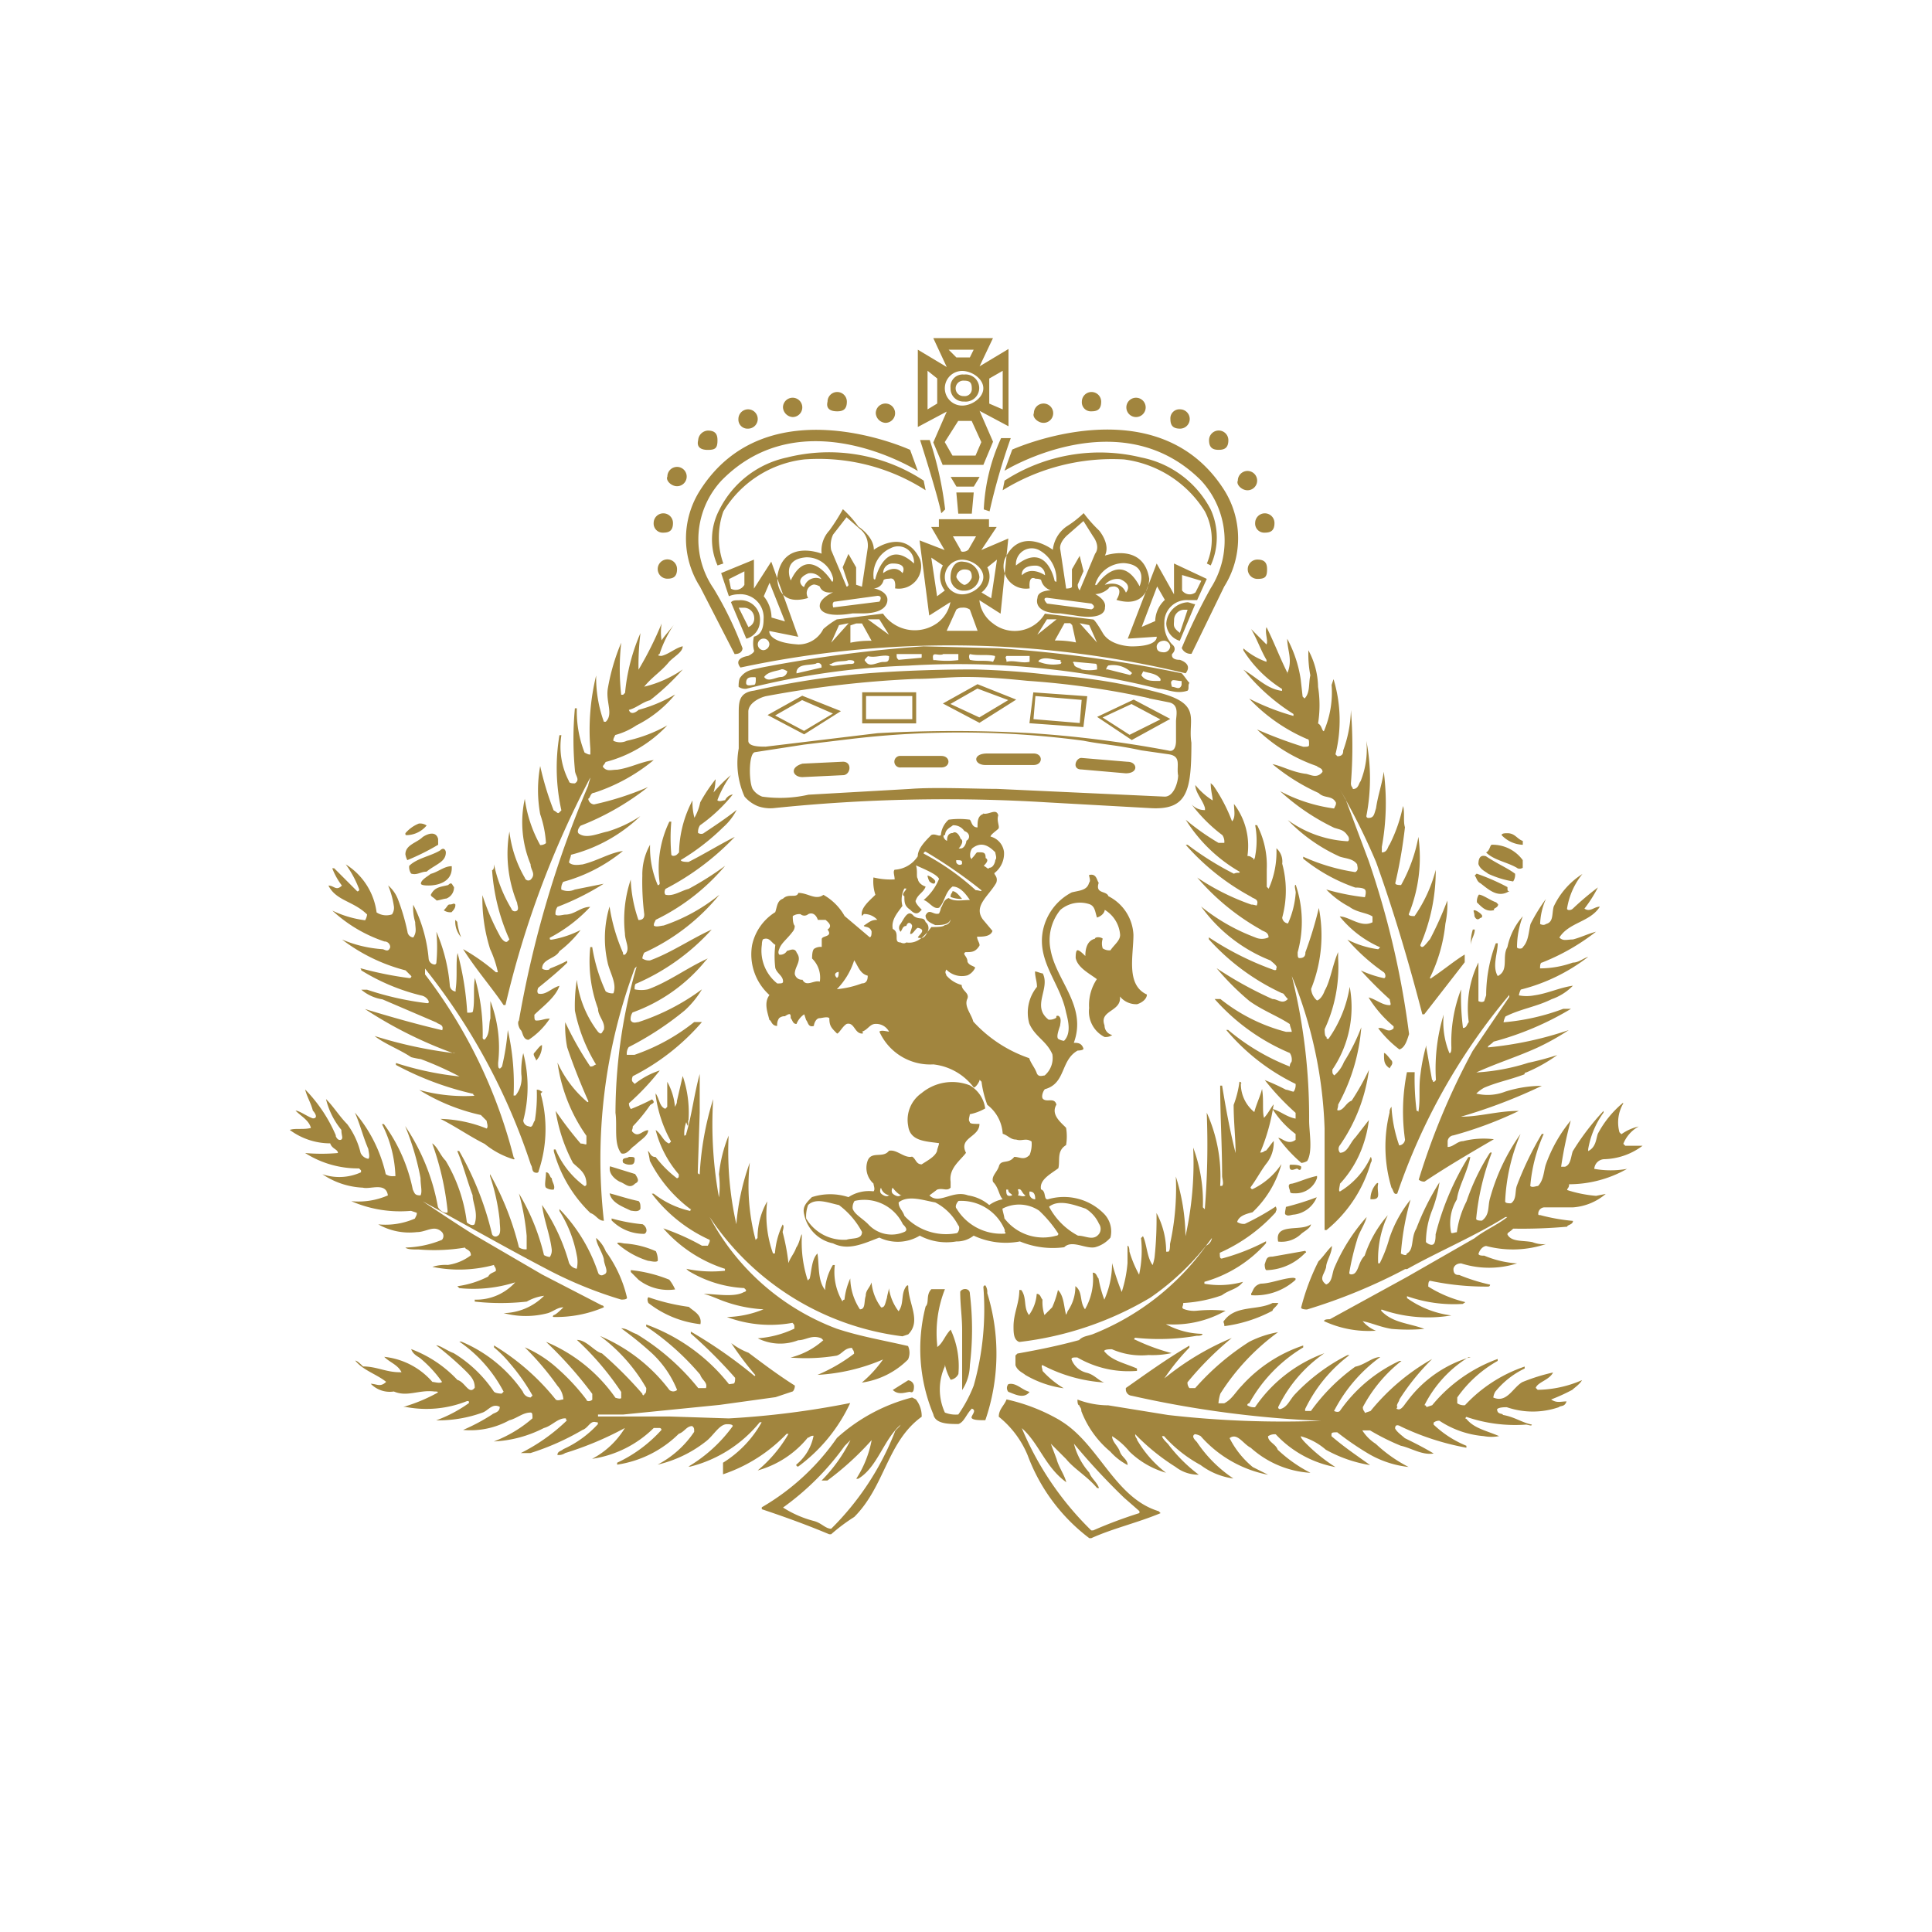 <svg xmlns="http://www.w3.org/2000/svg" class="svg-armateur-mini" viewBox="0 0 30 30"><g data-name="Icone Cunard"><path fill="none" d="M0 0h30v30H0z" data-name="Rectangle 3002"/><path fill="#a1853e" fill-rule="evenodd" d="M19.846 20.686a1.577 1.577 0 0 0-.449.15 3.925 3.925 0 0 0-.838.718h-.09a.131.131 0 0 1-.03-.09 4.973 4.973 0 0 1 .688-.688 4.232 4.232 0 0 0-1.047.628 3.357 3.357 0 0 1 .389-.479v-.03c-.359.209-.688.449-.987.658v.03a.1.1 0 0 0 .09.09 16.417 16.417 0 0 0 2.928.389h.03a15.712 15.712 0 0 1-2.393-.09l-.927-.15a1.355 1.355 0 0 1-.479-.09c0 .03 0 .09.03.09 0 .03.03.03.03.09a1.528 1.528 0 0 0 .449.628.932.932 0 0 0 .269.209c0-.09-.09-.12-.12-.209s-.12-.15-.12-.239a1.086 1.086 0 0 1 .269.239 1.356 1.356 0 0 0 .568.329 1.774 1.774 0 0 1-.449-.509c0-.03-.03-.03-.03-.09a3.345 3.345 0 0 0 .628.509.575.575 0 0 0 .359.12 2.417 2.417 0 0 1-.479-.479c-.03-.03-.09-.09-.09-.12h.03a2.1 2.1 0 0 0 .568.449 1.086 1.086 0 0 0 .509.209 2.049 2.049 0 0 1-.568-.568c-.03-.03-.09-.09-.03-.12a.232.232 0 0 1 .09.03 1.864 1.864 0 0 0 1.047.6l-.239-.12a1.4 1.4 0 0 1-.359-.449c.12-.09.209.09.329.15a1.522 1.522 0 0 0 .927.389 2.2 2.2 0 0 1-.509-.359c-.03-.09-.15-.12-.15-.209a.18.18 0 0 1 .12-.03 1.686 1.686 0 0 0 .927.509 2.626 2.626 0 0 1-.449-.359c-.03-.03-.09-.09-.09-.12a.985.985 0 0 1 .389.209 2.1 2.1 0 0 0 .688.239c-.209-.15-.389-.269-.6-.449v-.03c0-.03.03-.03.09-.03a4.564 4.564 0 0 0 .479.329 1.563 1.563 0 0 0 .628.209 2.2 2.2 0 0 1-.509-.359.668.668 0 0 1-.209-.209h.12a3.571 3.571 0 0 0 .479.239c.15.03.329.15.509.12-.15-.09-.269-.15-.449-.239-.03-.03-.12-.09-.15-.15 0-.09.09-.03.09-.03a4.045 4.045 0 0 0 1.017.329v-.03a1.632 1.632 0 0 1-.509-.329v-.03a.131.131 0 0 1 .09-.03 1.463 1.463 0 0 0 .688.239.644.644 0 0 0 .239 0c-.209-.09-.389-.12-.509-.269-.03 0 0-.03 0-.03a2.328 2.328 0 0 0 .927.12c.03 0 .09.03.09 0-.15-.03-.269-.12-.449-.15 0-.03-.09 0-.09-.09.03-.03.12-.03.15-.03a1.244 1.244 0 0 0 .808 0c.03-.03.09 0 .12-.09-.09 0-.15.03-.239-.03a2.915 2.915 0 0 0 .329-.15c.03-.03.12-.09.15-.15a1.775 1.775 0 0 1-.688.15l-.03-.03c.03-.09.209-.12.269-.239a2.94 2.94 0 0 0-.479.15c-.15.09-.239.329-.449.239a.232.232 0 0 1 .03-.09 1.324 1.324 0 0 1 .457-.361v-.03a2.248 2.248 0 0 0-.927.6.18.18 0 0 1-.12-.03v-.09a1.911 1.911 0 0 1 .628-.568v-.03a2.359 2.359 0 0 0-1.017.718l-.09.03a.029.029 0 0 0-.03-.03 1.853 1.853 0 0 1 .688-.748h.03a1.872 1.872 0 0 0-.987.688c-.03.03-.09.15-.15.12 0 0-.03 0 0-.03-.03-.03.03-.09.03-.12a3.585 3.585 0 0 1 .509-.628 3.361 3.361 0 0 0-.957.808l-.09.03c0-.03-.03-.03-.03-.09a2.259 2.259 0 0 1 .6-.718h-.03a2.317 2.317 0 0 0-.927.778c-.03.03-.09 0-.09 0a2.39 2.39 0 0 1 .718-.838c-.12 0-.239.12-.389.15a3 3 0 0 0-.688.688h-.09v-.03a2.3 2.3 0 0 1 .688-.838h-.03a2.973 2.973 0 0 0-.808.6c-.09.09-.12.209-.239.239a.029.029 0 0 1-.03-.03 2.155 2.155 0 0 1 .718-.838 2.22 2.22 0 0 0-1.077.838.18.18 0 0 1-.12-.03.029.029 0 0 1 .03-.03 2.322 2.322 0 0 1 .838-.868v-.03a2.23 2.23 0 0 0-.957.628c-.09.09-.15.209-.269.269h-.09a.609.609 0 0 1 .03-.15 3.489 3.489 0 0 1 .9-.957Zm-8.526.808a2.889 2.889 0 0 0-1.286-.927v.03a4.044 4.044 0 0 1 .838.748c.03.09.12.12.09.209h-.12a3.644 3.644 0 0 0-.957-.838c-.09-.03-.15-.09-.239-.09a5.461 5.461 0 0 1 .479.389 1.6 1.6 0 0 1 .389.568.091.091 0 0 1-.12 0 2.643 2.643 0 0 0-1.077-.838 2.639 2.639 0 0 1 .718.808c0 .03 0 .09-.03.09 0 .03-.03.03-.03 0a6.227 6.227 0 0 0-.628-.628c-.12-.03-.239-.209-.389-.209a4.465 4.465 0 0 1 .688.808v.09c0 .03-.09 0-.09 0a2.485 2.485 0 0 0-1.077-.868 6.278 6.278 0 0 1 .718.808v.09c-.03.03-.09.03-.09 0a3.289 3.289 0 0 0-.449-.484 1.852 1.852 0 0 0-.509-.329 4.511 4.511 0 0 1 .509.6.342.342 0 0 1 .09.209c-.03 0-.09.03-.12 0a3.644 3.644 0 0 0-.957-.838v.03a1.8 1.8 0 0 1 .239.239 3.106 3.106 0 0 1 .359.509l-.03.03a.133.133 0 0 1-.12-.09 2.174 2.174 0 0 0-.957-.778h-.03a2.16 2.16 0 0 1 .688.778l-.03.03s-.09 0-.12-.03a2 2 0 0 0-.628-.6c-.09-.03-.209-.12-.269-.12a5.2 5.2 0 0 1 .449.389c.09.09.15.15.15.269-.09.12-.15-.09-.269-.12a1.894 1.894 0 0 0-.718-.479c.03.09.12.12.15.15a1.878 1.878 0 0 1 .329.359c-.03.03-.12 0-.15 0a1.148 1.148 0 0 0-.748-.389c.09.09.209.12.269.239h-.03c-.209 0-.359-.09-.568-.09-.03-.03-.09-.09-.12-.09.12.15.329.209.479.329-.09.09-.15.03-.239.03a.411.411 0 0 0 .359.12c.209.09.389-.03.628 0 .03 0 .09 0 .03.03a2.588 2.588 0 0 1-.509.209h.03a1.7 1.7 0 0 0 .957-.09c.03 0 .03 0 .03.03a2.094 2.094 0 0 1-.509.269 2.011 2.011 0 0 0 .718-.12c.09-.03.15-.15.269-.09 0 .09-.09.09-.12.12a3.049 3.049 0 0 1-.449.239 1.251 1.251 0 0 0 .718-.15c.12-.03.209-.12.329-.12.03 0 .03.03.03.09a1.991 1.991 0 0 1-.6.359 1.892 1.892 0 0 0 .778-.209c.12-.03.209-.15.329-.15.03 0 0 .03.03.03a2.866 2.866 0 0 1-.718.509h.15a3.909 3.909 0 0 0 .808-.359c.09-.03.12-.15.209-.12.03 0 .03 0 .03.03a1.644 1.644 0 0 1-.538.389c-.03.03-.09.03-.09.09a.18.18 0 0 0 .12-.03 5.063 5.063 0 0 0 .927-.389 1.305 1.305 0 0 1-.509.479 1.721 1.721 0 0 0 .957-.479h.09a.029.029 0 0 1 .03.03 2.158 2.158 0 0 1-.688.509v.03a1.721 1.721 0 0 0 .957-.479c.09-.03.12-.12.209-.12.03.03.03.03.03.09a1.554 1.554 0 0 1-.568.509 1.92 1.92 0 0 0 .748-.359c.12-.09.209-.269.329-.269.03 0 .09 0 .09.03a2.306 2.306 0 0 1-.688.628h.03a2.027 2.027 0 0 0 1.077-.688h.03a1.728 1.728 0 0 1-.6.628v.18a2.432 2.432 0 0 0 .987-.628h.03a2.107 2.107 0 0 1-.479.568 1.531 1.531 0 0 0 .778-.509c.03 0 .03-.03.09-.03a.763.763 0 0 1-.269.449.029.029 0 0 0 .03.03 2.566 2.566 0 0 0 .808-.987 13.529 13.529 0 0 1-1.885.239l-.927-.03H9.286v-.03h.389l1.5-.15.868-.12.269-.09a.131.131 0 0 0 .03-.09c-.239-.15-.479-.329-.718-.509a1.076 1.076 0 0 1-.269-.15 4.987 4.987 0 0 0 .359.479s.03.03 0 .03a7.3 7.3 0 0 0-.987-.688v.03a7.468 7.468 0 0 1 .688.688c0 .03 0 .09-.03.09Zm.18-11.129a15.615 15.615 0 0 1 6.91.09c.12-.15-.09-.209-.09-.209-.15 0-.12-.09-.12-.09.09-.09 0-.15 0-.15a.45.45 0 0 1-.12-.329.346.346 0 0 1 .359-.359h.15l.15-.329-.509-.239v.479l-.269-.479-.449 1.167.449-.03s.03.15-.389.15c0 0-.329 0-.449-.209 0 0-.12-.209-.15-.209l-.748-.09a.544.544 0 0 1-.808.15.512.512 0 0 1-.209-.359l.329.209.12-1.167-.419.179.239-.359h-.12v-.12h-.778v.12h-.12l.209.359-.389-.15.15 1.167.329-.209a.523.523 0 0 1-.209.329.6.6 0 0 1-.838-.15l-.718.09a1.266 1.266 0 0 0-.209.15.431.431 0 0 1-.389.239c-.479-.03-.449-.209-.449-.209l.449.09-.419-1.167-.269.419v-.45l-.509.209.12.359a.4.4 0 0 1 .15-.03.361.361 0 0 1 .389.389c0 .12-.03.239-.15.269a.445.445 0 0 0 0 .209s.03.03-.09.09c0 0-.239.03-.12.179Zm6.491.389a8.589 8.589 0 0 0-1.645-.269 12.279 12.279 0 0 0-1.226-.09c-.658 0-1.406.03-1.974.09a13 13 0 0 0-1.436.239c-.239.03-.239.179-.239.359v.538a1.272 1.272 0 0 0 .09.748.537.537 0 0 0 .209.15.583.583 0 0 0 .239.03 25.856 25.856 0 0 1 4.248-.09l1.615.09c.568.03.628-.269.628-1.017-.06-.359.179-.6-.509-.778m-2.483-.688-1.167-.03a21.281 21.281 0 0 0-2.513.329c-.12.03-.239.03-.329.15-.03.03-.03.12-.03.15a.18.18 0 0 0 .12.03 11.84 11.84 0 0 1 2.513-.359 12.838 12.838 0 0 1 3.889.359c.12 0 .269.09.449.03.03-.03 0-.09.03-.12-.03-.03-.09-.12-.12-.15a21 21 0 0 0-2.842-.389m2.333.778.3.06c.179.03.12.209.12.3v.3c0 .09-.03.179-.12.15a17.93 17.93 0 0 0-2.124-.269 21.2 21.2 0 0 0-2.393 0l-1.735.209c-.09 0-.269 0-.269-.09v-.454c0-.12.15-.209.269-.239a16.429 16.429 0 0 1 2.333-.269c.269 0 .509-.03.778-.03.329 0 .658.03.957.06a13 13 0 0 1 1.885.269Zm-6.132.838.778-.12.748-.09a14.417 14.417 0 0 1 3.59.03c.3.06.479.06.9.15l.419.06c.209.03.12.179.15.329 0 .09-.06.329-.209.329l-2.6-.12c-.3 0-.987-.03-1.346 0l-1.585.09a1.982 1.982 0 0 1-.718.03.3.3 0 0 1-.15-.12c-.06-.12-.06-.538.03-.568Zm3.56.957c-.09.03-.09.12-.09.209-.09 0-.09-.09-.12-.12a1.207 1.207 0 0 0-.329 0 .358.358 0 0 0-.12.239c-.03.03-.09-.03-.15 0-.09.09-.209.209-.209.329a.456.456 0 0 1-.359.209c-.03.03 0 .09 0 .15a1.122 1.122 0 0 1-.329-.03.664.664 0 0 0 .03.269c-.09.09-.239.209-.209.329l.03-.03a.272.272 0 0 1 .209.09c-.09 0-.12.03-.209.09 0 .03.09 0 .12.09 0 .03 0 .09-.03.09l-.389-.329a.865.865 0 0 0-.329-.329c-.12.09-.239-.03-.389-.03-.03.09-.15 0-.239.09-.09.03-.09.12-.12.209a.8.8 0 0 0-.359.509.849.849 0 0 0 .269.778c-.09.12-.03.269 0 .389.03 0 .03.09.12.09a.18.18 0 0 1 .03-.12.131.131 0 0 1 .09-.03c.09-.06.09-.03.09.03.03.03.03.09.09.09a.324.324 0 0 1 .12-.15l.03.09c.03.03.03.12.12.09 0-.03.03-.12.09-.12.03 0 .12-.03.15 0 0 .12.03.15.12.239.03 0 .09-.12.15-.15.12-.03.12.15.239.15.03 0 0-.03 0-.03.09-.03.12-.12.209-.12a.226.226 0 0 1 .209.12c-.03 0-.12-.03-.15 0a.865.865 0 0 0 .838.509.908.908 0 0 1 .628.359c.03 0 .09-.09.09-.12l.03.03a1.578 1.578 0 0 0 .09.359.61.61 0 0 1 .239.449c.09.03.12.09.209.09.09.03.15-.03.239.03a.444.444 0 0 1-.03.209c-.09.09-.15.03-.239.03-.09.12-.209.03-.239.15-.03.09-.12.15-.09.239.09.09.09.209.15.269a.52.52 0 0 0-.209.09.664.664 0 0 0-.329-.15c-.239-.09-.449.15-.6 0l.12-.09c.09-.03.15.03.209-.03v-.092c-.03-.209.15-.329.239-.449-.12-.239.209-.239.209-.449-.09 0-.15 0-.15-.03-.03-.03 0-.09 0-.12a.782.782 0 0 0 .239-.09.492.492 0 0 0-.239-.359.746.746 0 0 0-.748.12.506.506 0 0 0-.209.509c.03.239.269.239.479.269 0 .03-.03.09-.03.12-.03.09-.15.15-.239.209-.09 0-.09-.09-.15-.12-.12.03-.239-.12-.359-.09-.09.12-.269 0-.329.15a.328.328 0 0 0 .09.359c0 .03.03.09 0 .12a.581.581 0 0 0-.389.09.921.921 0 0 0-.568 0c-.09.09-.15.15-.12.269a.576.576 0 0 0 .449.449c.239.12.479 0 .718-.09a.66.66 0 0 0 .628-.03.887.887 0 0 0 .568.09.418.418 0 0 0 .269-.09 1.175 1.175 0 0 0 .718.09 1.333 1.333 0 0 0 .688.09c.12-.12.329.03.479 0a.472.472 0 0 0 .239-.15.393.393 0 0 0-.09-.359.872.872 0 0 0-.868-.239c-.09.03-.03-.12-.12-.15-.03-.15.15-.239.269-.329.03-.12-.03-.269.12-.359a.808.808 0 0 0 0-.269c-.09-.09-.239-.209-.15-.359-.03-.12-.15-.03-.209-.09-.03-.03 0-.12.03-.15.329-.09.239-.449.509-.6 0 0 .09 0 .09-.03-.03-.09-.09-.09-.15-.09.209-.568-.269-.957-.359-1.436a.746.746 0 0 1 .15-.628.469.469 0 0 1 .449-.09c.09.03.09.12.12.209.09-.03.12-.09.12-.12a.494.494 0 0 1 .239.389c0 .09-.09.15-.15.239a.18.18 0 0 1-.12-.03.234.234 0 0 1 0-.15c-.03-.03-.12-.03-.12 0-.12.03-.15.15-.15.269-.03-.03-.09-.09-.12-.09s-.03.09-.03.12c.03.15.209.239.329.329a.721.721 0 0 0-.12.449.443.443 0 0 0 .239.449.18.18 0 0 0 .12-.03.153.153 0 0 1-.12-.15c-.09-.239.269-.209.239-.449a.325.325 0 0 0 .269.12c.09-.03.15-.09.15-.15-.329-.15-.209-.6-.209-.927a.708.708 0 0 0-.389-.6c-.03-.09-.209-.03-.15-.209-.03-.03-.03-.15-.15-.12 0 .03.03.09 0 .12-.03.12-.15.12-.269.15a.861.861 0 0 0-.449.6c-.09.479.269.808.359 1.256.03.12.09.329-.03.449a.232.232 0 0 1-.09-.03c-.03-.03 0-.12.03-.209 0-.03.03-.12-.03-.15-.03 0-.03 0-.03.03a.18.18 0 0 1-.12.03c-.269-.209.03-.479-.09-.718-.03 0-.09-.03-.12-.03 0 .09.03.15.03.239a.633.633 0 0 0-.12.568c.09.209.269.269.359.479a.356.356 0 0 1-.12.329c-.03 0-.09.03-.12-.03-.03-.09-.09-.15-.12-.239a2.09 2.09 0 0 1-.868-.568c-.03-.12-.15-.239-.09-.359.03-.09-.09-.12-.09-.209a.472.472 0 0 1-.239-.15c0-.03-.03-.03 0-.09a.338.338 0 0 0 .329.09.234.234 0 0 0 .12-.12c-.03-.03-.09-.03-.12-.09 0-.09-.09-.12-.03-.15.09 0 .15 0 .209-.09.03-.03-.03-.09-.03-.15.09 0 .209 0 .239-.09l-.15-.179c-.15-.209.09-.359.209-.568.03-.09-.03-.12-.03-.15a.381.381 0 0 0 .15-.329.283.283 0 0 0-.209-.239c0-.03.09-.09.12-.12s-.03-.12 0-.209c-.03-.12-.15 0-.239-.03Zm9.931 4.487a1.6 1.6 0 0 0-.389.479c-.03.09-.03.209-.15.269v-.03a1.362 1.362 0 0 1 .239-.568v-.026a3.893 3.893 0 0 0-.479.628c-.03.09-.03.209-.12.239h-.06a6.128 6.128 0 0 1 .15-.718 2.259 2.259 0 0 0-.389.688c-.03.09-.03.239-.12.329-.03 0-.09.03-.12 0a2.477 2.477 0 0 1 .209-.808h-.03a5.067 5.067 0 0 0-.389.808c-.03.09 0 .209-.09.269-.03 0-.09 0-.09-.03a2.981 2.981 0 0 1 .239-1.047 3.174 3.174 0 0 0-.479 1.017c-.03.12 0 .239-.12.329-.03 0-.09 0-.09-.03a3.881 3.881 0 0 1 .239-1.017c0-.03-.03 0-.03 0a3.442 3.442 0 0 0-.359.748 1.477 1.477 0 0 0-.15.479c-.03 0-.09.03-.09 0a.715.715 0 0 1 .09-.509c.03-.209.15-.389.209-.658h-.03a4.245 4.245 0 0 0-.509 1.2c0 .03 0 .12-.03.15s-.09 0-.12-.03a1.355 1.355 0 0 1 .09-.479 1.968 1.968 0 0 0 .12-.449 4.021 4.021 0 0 0-.359.718c-.09.15-.03.329-.15.389q0 .045-.09 0a4.108 4.108 0 0 1 .15-.838 1.927 1.927 0 0 0-.329.6 2.077 2.077 0 0 1-.15.389H21.4a1.6 1.6 0 0 1 .15-.748 1.822 1.822 0 0 0-.359.628c-.09.09-.09.209-.15.269-.03.03-.09.03-.09 0a4.079 4.079 0 0 1 .12-.509c.03-.12.12-.239.15-.359a2.836 2.836 0 0 0-.509.808c-.03.09-.03.209-.12.239-.12-.09-.03-.15 0-.269 0-.09.09-.209.09-.329-.09.09-.12.15-.209.239a3.507 3.507 0 0 0-.269.718c0 .03.09.03.09.03a8.6 8.6 0 0 0 1.526-.628h.03c.479-.269 1.047-.509 1.526-.808h.03c-.15.12-.359.209-.509.329l-1.047.6-1.2.658c-.03 0-.09 0-.09.03a1.646 1.646 0 0 0 .778.15h.03a.536.536 0 0 1-.209-.15c.15.03.269.09.449.12a2.888 2.888 0 0 0 .509 0c-.239-.09-.479-.09-.658-.269 0 0-.03-.03 0-.03a2.18 2.18 0 0 0 1.077.09 1.51 1.51 0 0 1-.688-.269v-.03a2.179 2.179 0 0 0 .868.12c.03-.03.03 0 .03-.03a1.912 1.912 0 0 1-.568-.239c0-.03 0-.09.03-.09a4.145 4.145 0 0 0 .9.09.029.029 0 0 0 .03-.03 2.94 2.94 0 0 1-.479-.15c-.03 0-.09 0-.09-.09 0-.03.03-.09.12-.09a1.431 1.431 0 0 0 .868 0 1.573 1.573 0 0 1-.509-.12c-.03 0-.09 0-.09-.03.03-.09.09-.12.12-.12a1.624 1.624 0 0 0 .927-.03.444.444 0 0 1-.209-.03c-.15-.03-.329 0-.389-.12 0-.03.03-.03.09-.09a7.838 7.838 0 0 0 .838-.03c0-.03.09-.03.09-.09a3.023 3.023 0 0 1-.509-.09c-.03 0-.03 0-.03-.03a.1.1 0 0 1 .09-.09h.449a.879.879 0 0 0 .509-.209l-.15.03a1.987 1.987 0 0 1-.449-.09c0-.03.03-.03.03-.09a1.828 1.828 0 0 0 .9-.239 1.449 1.449 0 0 1-.509 0 .16.16 0 0 1 .15-.15 1.034 1.034 0 0 0 .6-.209h-.269l-.03-.03a.528.528 0 0 1 .239-.269.739.739 0 0 0-.269.12l-.03-.03a.58.58 0 0 1 .06-.449Zm-19.983.509a2.321 2.321 0 0 0-.479-.718c.03.12.09.209.12.329.03.03.09.12 0 .12-.09-.03-.209-.12-.269-.12.09.09.209.15.239.269-.12.03-.239 0-.329.03a1.054 1.054 0 0 0 .628.209c.03.09.12.09.12.15a2.887 2.887 0 0 1-.509 0 1.531 1.531 0 0 0 .838.239l.03.03v.03a.81.81 0 0 1-.6.03 1.211 1.211 0 0 0 .628.209c.12.03.359-.09.389.12a1.141 1.141 0 0 1-.568.09 1.9 1.9 0 0 0 .927.15l.09.03c0 .03 0 .03-.03.09a1.141 1.141 0 0 1-.568.09.984.984 0 0 0 .6.12c.15 0 .269-.12.389 0a.091.091 0 0 1 0 .12 1.594 1.594 0 0 1-.568.12c.03.03.12.03.209.03a2.89 2.89 0 0 0 .718-.03c0 .03.09.03.09.12a.768.768 0 0 1-.359.15.659.659 0 0 0-.239.03 2.073 2.073 0 0 0 .957-.03c0 .03.03.03.03.09-.03.03-.09.03-.12.09a1.477 1.477 0 0 1-.479.15l.03.03a2.152 2.152 0 0 0 .868-.09.815.815 0 0 1-.628.269v.03a3.635 3.635 0 0 0 .808 0 .715.715 0 0 1 .269-.09.912.912 0 0 1-.628.269 1.34 1.34 0 0 0 .688 0c.09-.03.15-.09.239-.09-.03.03-.12.12-.15.12-.03.03 0 .03 0 .03a1.886 1.886 0 0 0 .778-.15.029.029 0 0 0-.03-.03l-.927-.479-1.077-.628c-.239-.15-.509-.329-.778-.509.658.359 1.286.718 1.915 1.047a6.4 6.4 0 0 0 1.167.479c.03 0 .09 0 .09-.03a1.971 1.971 0 0 0-.329-.718.537.537 0 0 0-.15-.209c0 .09.09.209.12.329 0 .09.09.209 0 .239a.057.057 0 0 1-.09-.03 2.579 2.579 0 0 0-.6-.987v.03a1.944 1.944 0 0 1 .269.688.472.472 0 0 1 0 .209.16.16 0 0 1-.12-.09 3.031 3.031 0 0 0-.419-.9c.03.239.12.449.15.688a.18.18 0 0 1-.03.12.232.232 0 0 1-.09-.03 3.387 3.387 0 0 0-.389-.957 3.71 3.71 0 0 1 .12.658v.209a.18.18 0 0 1-.12-.03 4.491 4.491 0 0 0-.449-1.137v.03a3.175 3.175 0 0 1 .15.688c0 .09.03.209-.03.239a.057.057 0 0 1-.09-.03 4.81 4.81 0 0 0-.509-1.286H7.1c.09.209.15.449.239.688 0 .12.09.269.03.449-.03.03-.09 0-.12-.03a2.438 2.438 0 0 0-.329-.957c-.09-.09-.12-.209-.209-.269a4.41 4.41 0 0 1 .239 1.047c0 .03 0 .03-.03.03a.16.16 0 0 1-.12-.09 3.278 3.278 0 0 0-.509-1.256 4.133 4.133 0 0 1 .239.808c0 .12.03.209 0 .269-.09 0-.09-.03-.12-.09a2.589 2.589 0 0 0-.449-1.017h-.03a1.9 1.9 0 0 1 .209.808h-.03a.18.18 0 0 1-.12-.03 2.228 2.228 0 0 0-.479-.957c.09.209.12.359.209.568 0 .03.03.12 0 .15a.16.16 0 0 1-.12-.09 1.235 1.235 0 0 0-.209-.449c-.12-.12-.209-.269-.329-.389a1.2 1.2 0 0 0 .239.479c0 .09.03.12 0 .15-.06.03-.09-.06-.09-.06Zm5.474-.239a1.745 1.745 0 0 0-.09-.688l-.09.389c0 .03 0 .03-.03.09a.975.975 0 0 0-.12-.389v.389l-.03.03c-.09-.03-.09-.15-.15-.239v.03a2.036 2.036 0 0 0 .239.718l-.03.03c-.09-.03-.12-.15-.209-.209a1.7 1.7 0 0 0 .359.688v.03a.029.029 0 0 1-.03.03 1.714 1.714 0 0 1-.329-.329c-.09 0-.09-.09-.12-.09a1.3 1.3 0 0 1 .03.15 2.157 2.157 0 0 0 .628.748c.03 0 0 0 0 .03a1.421 1.421 0 0 1-.568-.269h-.03a2.334 2.334 0 0 0 .9.718c0 .03 0 .03-.03.09H10.9a3.633 3.633 0 0 0-.6-.269 2.137 2.137 0 0 0 .957.628v.03a1.909 1.909 0 0 1-.6-.03l.03.03a1.841 1.841 0 0 0 .868.269l.03.03a.029.029 0 0 1-.03.03c-.15.09-.449.03-.628.03.12.03.239.09.329.12a2.126 2.126 0 0 0 .6.12 1.6 1.6 0 0 1-.568.12 1.921 1.921 0 0 0 1.017.09c.03.03.03.03.03.09a1.584 1.584 0 0 1-.568.15.773.773 0 0 0 .628.03c.12 0 .209-.09.359-.03l.03.03a1.2 1.2 0 0 1-.509.269 2.89 2.89 0 0 0 .718-.03c.09-.03.12-.12.239-.12 0 .03.03.03.03.09a2.579 2.579 0 0 1-.568.329 2.974 2.974 0 0 0 1.017-.239 1.878 1.878 0 0 1-.329.359 1.265 1.265 0 0 0 .718-.359.253.253 0 0 0 0-.209c-.389-.09-.748-.15-1.107-.269a3.708 3.708 0 0 1-1.974-1.735 4.221 4.221 0 0 0 2.994 1.853l.09-.03c.209-.209 0-.479 0-.748 0-.03-.03 0-.03 0-.09.12-.03.269-.12.389a.768.768 0 0 1-.15-.359c0 .03-.03.12-.03.15-.03.09-.03.15-.09.15a.76.76 0 0 1-.15-.389c-.03.09-.09.12-.09.209-.03.09 0 .209-.09.209a.9.9 0 0 1-.15-.479 1.06 1.06 0 0 0-.09.329.029.029 0 0 0-.03.03.892.892 0 0 1-.12-.568h-.03a.85.85 0 0 0-.12.359v.03c-.12-.15-.09-.389-.12-.568-.09.09-.09.269-.12.389l-.03.03a1.9 1.9 0 0 1-.09-.718c-.03.03-.03.12-.09.209-.03.09-.09.15-.12.239a3.3 3.3 0 0 0-.09-.479c0-.03.03-.09 0-.12a1.254 1.254 0 0 0-.12.449h-.03a1.774 1.774 0 0 1-.09-.808 1.146 1.146 0 0 0-.15.568l-.03.03a3.246 3.246 0 0 1-.09-1.2 3.666 3.666 0 0 0-.209.957 5.132 5.132 0 0 1-.12-1.376 2.194 2.194 0 0 0-.15.6 1.436 1.436 0 0 1 0 .359 6.35 6.35 0 0 1-.09-1.526 4.75 4.75 0 0 0-.209 1.167.029.029 0 0 1-.03-.03l.03-.927v-.6c-.09.329-.12.628-.209.927a.029.029 0 0 1-.03.03.509.509 0 0 1 .03-.209c.03.09.03.06.03-.03Zm8.585-.568a.029.029 0 0 0-.03-.03 1.578 1.578 0 0 1-.09.359c0 .269.03.509.03.748-.09-.359-.15-.688-.209-1.047h-.03c0 .479.03.927.03 1.406 0 .03.03.12 0 .15h-.03a2.412 2.412 0 0 0-.209-1.137 12.357 12.357 0 0 1-.03 1.5l-.03-.03a2.416 2.416 0 0 0-.15-.927 5.244 5.244 0 0 1-.12 1.376 3.167 3.167 0 0 0-.15-.927 4.019 4.019 0 0 1-.09 1.047c0 .03 0 .12-.03.12h-.03a1.265 1.265 0 0 0-.15-.6 5.529 5.529 0 0 1-.03.688.679.679 0 0 1-.03.12c-.09-.12-.09-.329-.15-.449l-.03.03a1.77 1.77 0 0 1-.03.568 1.829 1.829 0 0 1-.15-.359s0-.09-.03-.09v.269a1.987 1.987 0 0 1-.09.449 3.931 3.931 0 0 1-.15-.449 1.387 1.387 0 0 1-.12.568 1.839 1.839 0 0 1-.09-.329c-.03-.03-.03-.09-.09-.09a.935.935 0 0 1-.12.568c-.09-.12-.03-.269-.15-.359a.658.658 0 0 1-.12.389s-.03.09-.03.03c-.03-.12-.03-.269-.12-.359a1.407 1.407 0 0 1-.09.269l-.12.12a.659.659 0 0 1-.03-.239c-.03-.03-.03-.09-.09-.09a.627.627 0 0 1-.12.329c-.09-.12-.03-.269-.12-.389h-.03c0 .209-.09.359-.09.568 0 .09 0 .209.09.239a5.129 5.129 0 0 0 2.034-.688 4.018 4.018 0 0 0 .957-.927.16.16 0 0 1-.09.12 3.961 3.961 0 0 1-1.765 1.376c-.09.03-.15.03-.209.09-.329.09-.628.15-.957.209l-.03.03v.15c.03.09.12.12.15.15a1.6 1.6 0 0 0 .6.209 1.439 1.439 0 0 1-.329-.269c0-.03-.03-.09 0-.09a2.385 2.385 0 0 0 .957.269c-.09-.03-.15-.12-.269-.15a.335.335 0 0 1-.239-.209c0-.03.03-.03.09-.03a1.581 1.581 0 0 0 .927.209v-.037c-.209-.09-.389-.12-.509-.269 0-.03.09-.03.12-.03a1.141 1.141 0 0 0 .568.09 1.456 1.456 0 0 0 .359-.03 3.19 3.19 0 0 1-.568-.209c-.03 0 0-.03 0-.03a3.425 3.425 0 0 0 .957-.03c.03 0 .09 0 .09-.03a1.237 1.237 0 0 1-.568-.15 1.635 1.635 0 0 0 .927-.209 2.244 2.244 0 0 0-.449 0 .444.444 0 0 1-.209-.03c-.03-.03 0-.03 0-.09a2.125 2.125 0 0 0 .6-.12c.12-.09.239-.09.329-.209a1.351 1.351 0 0 1-.6.03v-.03a2.01 2.01 0 0 0 .957-.6v-.03a3.275 3.275 0 0 1-.688.269c-.03 0-.03-.03-.03-.09a2.585 2.585 0 0 0 .868-.628c0-.03.03-.03 0-.09a3.859 3.859 0 0 1-.479.269.18.18 0 0 1-.12-.03c.03-.09.12-.12.239-.15a1.623 1.623 0 0 0 .449-.748 1.118 1.118 0 0 1-.449.389.029.029 0 0 1-.03-.03c.09-.12.15-.239.239-.359a.522.522 0 0 0 .12-.359c-.03.03-.09.12-.12.15-.03 0-.03.03-.09.03a3.073 3.073 0 0 0 .209-.748c-.03.03-.09.15-.15.209-.03-.12 0-.269-.03-.449-.03.12-.09.239-.12.359a.561.561 0 0 1-.209-.449Zm-.776-6.672.509-1.047a1.408 1.408 0 0 0 0-1.5c-1.047-1.645-3.291-.628-3.291-.628l-.12.329s1.795-1.107 3.051.15a1.373 1.373 0 0 1 .15 1.675 9.083 9.083 0 0 0-.449.927.149.149 0 0 0 .15.09Zm-7.09 0c.12 0 .12-.09.12-.09a5.452 5.452 0 0 0-.449-.927 1.345 1.345 0 0 1 .12-1.675c1.256-1.286 3.051-.15 3.051-.15l-.12-.329s-2.214-1.017-3.261.628a1.392 1.392 0 0 0 0 1.5l.538 1.047Zm8.585.3c-.12-.239-.209-.479-.329-.718-.03.09.03.209 0 .269l-.239-.239c.09.15.15.329.239.479v.03a1.12 1.12 0 0 1-.359-.209v.03a1.9 1.9 0 0 0 .6.6v.03c-.239-.03-.389-.209-.6-.329l.03.03a3.114 3.114 0 0 0 .748.658v.03a3.666 3.666 0 0 1-.688-.269 2.7 2.7 0 0 0 .9.628c.03 0 .03.03.03.09 0 .03-.03.03-.09.03a7 7 0 0 1-.718-.269 2.512 2.512 0 0 0 .927.568c.03.03.09.03.09.09-.09.12-.209.03-.269.03-.209-.03-.359-.12-.509-.15a3.148 3.148 0 0 0 .718.449c.09.09.209.03.269.15 0 .03 0 .03-.03.09a2.5 2.5 0 0 1-.838-.269 3.435 3.435 0 0 0 .838.568c.09.03.15.03.209.12.03.03.03.09 0 .09a1.742 1.742 0 0 1-.927-.329 2.623 2.623 0 0 0 .808.568c.09.03.209.03.269.12 0 .03.03.09-.03.12a3.058 3.058 0 0 1-.808-.239v.03a2.667 2.667 0 0 0 .808.449c.03 0 .12 0 .15.03s0 .12 0 .12a3.529 3.529 0 0 1-.6-.12 1.406 1.406 0 0 0 .359.269c.12.09.269.09.359.15v.09c-.179.09-.359-.09-.509-.09a1.676 1.676 0 0 0 .628.479l-.03.03a1.478 1.478 0 0 1-.479-.15 3.016 3.016 0 0 0 .568.509c.03.03.03.09 0 .09a1.686 1.686 0 0 1-.359-.12 6.346 6.346 0 0 0 .449.449c0 .03.03.09 0 .09-.12 0-.209-.09-.329-.12a1.825 1.825 0 0 0 .389.449v.03c-.09.09-.15-.03-.239 0a1.714 1.714 0 0 0 .329.329c.09-.03.12-.15.15-.239a13.559 13.559 0 0 0-.628-2.692l-.359-.957-.093-.158a10.066 10.066 0 0 1 .568 1.137c.269.748.509 1.556.718 2.363h.03l.628-.808v-.12c-.15.09-.329.239-.509.359 0 0-.03.03-.03 0a2.48 2.48 0 0 0 .239-.838 1.456 1.456 0 0 0 .03-.359 5.263 5.263 0 0 1-.269.6c-.03.03-.09.12-.12.12a.029.029 0 0 1-.03-.03 2.9 2.9 0 0 0 .239-1.167 2.228 2.228 0 0 1-.329.718c-.03 0-.09 0-.09-.03a2.332 2.332 0 0 0 .15-1.2 2.437 2.437 0 0 1-.269.748c-.03 0-.09 0-.09-.03a7.477 7.477 0 0 0 .15-.868c-.03-.09 0-.239-.03-.329a2.381 2.381 0 0 1-.209.6c-.03.03-.03.12-.12.12v-.086a3.765 3.765 0 0 0 .03-1.167c-.03.209-.09.359-.12.568-.03.09-.03.15-.12.15a.029.029 0 0 1-.03-.03 3.061 3.061 0 0 0 0-1.167 1.331 1.331 0 0 1-.09.628c-.03.03-.03.12-.12.12 0-.03-.03-.03-.03-.09a7.211 7.211 0 0 0 0-1.137 1.955 1.955 0 0 1-.12.628c0 .03 0 .09-.09.09l-.03-.03a2.19 2.19 0 0 0-.03-1.167l-.03.09a1.518 1.518 0 0 1-.12.718c-.03 0-.03-.09-.09-.12a1.811 1.811 0 0 0 0-.568 1.237 1.237 0 0 0-.15-.568 1.706 1.706 0 0 0 .03.389c-.03.12 0 .269-.09.359l-.03-.03-.03-.269a1.942 1.942 0 0 0-.209-.628c0 .179.09.329 0 .538Zm-9.721-.506a.808.808 0 0 1 0-.269 5.359 5.359 0 0 1-.359.718 4.019 4.019 0 0 1 .03-.568 3.019 3.019 0 0 0-.239.927l-.03.03h-.03a3.635 3.635 0 0 1 0-.808 3.256 3.256 0 0 0-.209.718c-.03.209.09.389-.03.509h-.03a2.011 2.011 0 0 1-.12-.718 3.585 3.585 0 0 0-.09 1.137v.09c-.03 0-.03 0-.09-.03a1.755 1.755 0 0 1-.12-.688h-.03a5.118 5.118 0 0 0 0 .957c0 .09.09.15 0 .209-.03 0-.09 0-.09-.03a1.15 1.15 0 0 1-.12-.718h-.03a3.048 3.048 0 0 0 .03 1.167l-.03.03c-.03.03-.03 0-.09-.03a4.624 4.624 0 0 1-.209-.688 2.092 2.092 0 0 0 0 .748 1.7 1.7 0 0 1 .09.449.131.131 0 0 1-.09.03 2.036 2.036 0 0 1-.239-.718 1.7 1.7 0 0 0 .09 1.017c0 .09.09.15 0 .239a.057.057 0 0 1-.09-.03 1.853 1.853 0 0 1-.239-.718 2.023 2.023 0 0 0 .12 1.107c0 .03.03.09 0 .12a.057.057 0 0 1-.09-.03 2.191 2.191 0 0 1-.269-.688c0 .03 0 .09-.03.09a3.168 3.168 0 0 0 .269 1.077l-.03.03c-.03.03-.09-.03-.12-.09a3.6 3.6 0 0 1-.269-.628 2.581 2.581 0 0 0 .12.838 1.686 1.686 0 0 1 .12.359H7.7a3.106 3.106 0 0 0-.509-.359c.209.329.449.6.628.868h.03a14.748 14.748 0 0 1 1.316-3.53c0 .03-.03.09-.03.12a16.577 16.577 0 0 0-1.077 3.65c-.03.03 0 .12.03.15s.03.15.12.15a1.148 1.148 0 0 0 .329-.329c-.09 0-.12.03-.209.03-.03 0-.03-.03-.03-.09.12-.12.329-.269.389-.449-.12.03-.209.15-.329.12-.03-.03 0-.09 0-.09.15-.12.329-.269.449-.389v-.03a2.372 2.372 0 0 1-.269.12c0 .03-.09.03-.12 0 0-.15.209-.15.269-.269a1.714 1.714 0 0 0 .329-.329 1.577 1.577 0 0 1-.449.15c-.03 0-.03 0-.03-.03a2.337 2.337 0 0 0 .628-.479c-.15 0-.239.12-.389.12-.03 0-.12.03-.15 0a.18.18 0 0 1 .03-.12 4.021 4.021 0 0 0 .718-.359l-.449.09a.253.253 0 0 1-.209 0 .18.18 0 0 1 .03-.12 2.5 2.5 0 0 0 .927-.479c-.209.03-.389.15-.628.209-.03 0-.15.03-.209-.03 0-.03.03-.09.03-.12a2.423 2.423 0 0 0 1.077-.6 1.953 1.953 0 0 1-.509.239c-.15.03-.329.12-.449.03-.03-.03 0-.09.03-.12a4.1 4.1 0 0 0 1.047-.6 4.539 4.539 0 0 1-.838.269.1.1 0 0 1-.09-.09c.03 0 .03-.09.09-.09a2.814 2.814 0 0 0 .927-.509c-.209.03-.359.12-.568.15-.09 0-.15.03-.209-.03-.03-.03 0-.03.03-.09a2 2 0 0 0 .957-.568 2.276 2.276 0 0 1-.628.239.245.245 0 0 1-.209 0c0-.03 0-.03.03-.09a1.106 1.106 0 0 0 .329-.15 1.841 1.841 0 0 0 .6-.479 2.307 2.307 0 0 1-.568.239c-.03.03-.12.09-.15 0 .12-.03.209-.12.329-.15a3.733 3.733 0 0 0 .509-.479 1.765 1.765 0 0 1-.6.269c.12-.15.269-.239.389-.389.09-.09.209-.15.209-.239-.12.03-.209.12-.329.15 0 0-.09 0-.03-.03a1.791 1.791 0 0 1 .239-.479c-.06.09-.15.179-.209.269Zm14.3 3.62a1.208 1.208 0 0 0-.449.509c-.03.12 0 .239-.12.269 0 0-.03.03-.09 0a1.033 1.033 0 0 1 .09-.389 2.731 2.731 0 0 0-.239.389c-.03.12-.03.269-.12.359 0 .03-.09.03-.09 0a1.355 1.355 0 0 1 .09-.479 1.037 1.037 0 0 0-.239.479c-.09.15.03.359-.15.449-.09-.15 0-.359 0-.509h-.03a2.284 2.284 0 0 0-.15.808l-.03.09s-.03.03-.09 0v-.6a1.609 1.609 0 0 0-.15.927c-.03.03-.03.09-.09.09a3.814 3.814 0 0 1-.03-.568v-.03a2.267 2.267 0 0 0-.15.9c0 .03 0 .09-.03.09a1.264 1.264 0 0 1-.09-.6 2.88 2.88 0 0 0-.12 1.017l-.03.03c-.03 0 0-.03-.03-.03l-.09-.509v-.03a2.969 2.969 0 0 0-.09.449c-.03.209 0 .389-.03.568 0 .03 0 0-.03 0a4.009 4.009 0 0 1-.03-.6h-.12a3.08 3.08 0 0 0-.03 1.047.1.1 0 0 1-.09.09 2.126 2.126 0 0 1-.12-.6.131.131 0 0 0-.03.09 2.208 2.208 0 0 0 .03 1.167c.03.03.03.12.09.09a9.589 9.589 0 0 1 1.739-3.083v.03l-.568.838a10.873 10.873 0 0 0-.838 2 .131.131 0 0 0 .09.03c.359-.239.718-.449 1.077-.658a1.3 1.3 0 0 0-.479.03c-.09 0-.15.09-.239.09v-.09a.1.1 0 0 1 .09-.09 5.949 5.949 0 0 0 1.016-.38c-.329 0-.6.09-.9.09a8.234 8.234 0 0 0 1.256-.479 1.878 1.878 0 0 0-.568.09.753.753 0 0 1-.449.03.558.558 0 0 1 .12-.09c.209-.09.389-.12.628-.209a.029.029 0 0 1 .03-.03 2.475 2.475 0 0 0 .479-.269 4.625 4.625 0 0 1-.449.12 3.233 3.233 0 0 1-.808.15c.329-.15.628-.239.957-.389a3.858 3.858 0 0 0 .479-.269 5.5 5.5 0 0 1-1.256.269c0-.03.03-.03.09-.09a4.648 4.648 0 0 0 1.2-.509h-.12a3.457 3.457 0 0 1-.927.209.3.3 0 0 1 .03-.09c.239-.12.479-.15.718-.269a.845.845 0 0 0 .329-.209c-.209.03-.389.12-.6.15a.644.644 0 0 1-.239 0 .3.3 0 0 1 .03-.09 2.841 2.841 0 0 0 1.047-.509c-.09.03-.15.09-.239.09a1.519 1.519 0 0 1-.509.09c0-.03 0-.09.03-.09a3.361 3.361 0 0 0 .838-.479c-.12.03-.239.09-.359.12-.09 0-.15.03-.209-.03.15-.239.479-.239.628-.479-.09 0-.15.09-.239.03a2.012 2.012 0 0 0 .209-.329 4.476 4.476 0 0 0-.389.329c-.03.03-.09.03-.09 0a1.132 1.132 0 0 1 .239-.538Zm-18.726.6a1.037 1.037 0 0 0-.479-.748 1.612 1.612 0 0 1 .209.389.029.029 0 0 1-.03.03l-.359-.359h-.03a1.076 1.076 0 0 0 .15.269c-.09.09-.12 0-.209 0 .12.239.389.239.6.449a.232.232 0 0 1-.03.09 1.642 1.642 0 0 1-.509-.15 2.227 2.227 0 0 0 .808.479.088.088 0 0 1 .09.09c-.03.09-.09.03-.12.03a1.937 1.937 0 0 1-.628-.15 2.759 2.759 0 0 0 .987.479l.09.09a.029.029 0 0 1-.03.03 5.512 5.512 0 0 1-.748-.15c-.03 0 0 0 0 .03a3.2 3.2 0 0 0 .927.389.16.16 0 0 1 .12.09c0 .03 0 .03-.03.03a4.65 4.65 0 0 1-.927-.209h-.09a.664.664 0 0 0 .329.15l.838.359c.03.03.12.03.09.12-.389-.09-.808-.209-1.2-.329a6.575 6.575 0 0 0 1.376.688h.03a6.764 6.764 0 0 1-1.256-.269c.15.12.389.209.568.329a1.3 1.3 0 0 0 .15.03 5.263 5.263 0 0 1 .6.269 4.793 4.793 0 0 1-.987-.209v.03a4.729 4.729 0 0 0 1.2.449.029.029 0 0 0 .03.03 2.67 2.67 0 0 1-.868-.09 3.062 3.062 0 0 0 .957.389l.09.09c0 .03.03.09 0 .12a2.056 2.056 0 0 0-.718-.15c.239.12.449.269.688.389a1.3 1.3 0 0 0 .449.239c.03 0 0-.03 0-.03A7.841 7.841 0 0 0 6.6 15.13v-.09a9.769 9.769 0 0 1 1.645 3.051c.03.03 0 .12.09.12a.029.029 0 0 0 .03-.03 2.041 2.041 0 0 0 .03-1.2l.03-.03c-.03 0-.03-.03-.09-.03a2.418 2.418 0 0 1-.03.479c-.03.03-.03.12-.09.09a.1.1 0 0 1-.09-.09 2.069 2.069 0 0 0 0-1.047 1.227 1.227 0 0 0-.03.329.428.428 0 0 1-.09.329h-.03a3.793 3.793 0 0 0-.09-1.017 3.741 3.741 0 0 1-.09.568l-.03.03c-.03 0-.03-.03-.03-.09a2.018 2.018 0 0 0-.12-.957v.269c-.03.09 0 .239-.09.329a.029.029 0 0 1-.03-.03 3.156 3.156 0 0 0-.12-.927c-.03.15 0 .359-.03.509 0 .03-.03.03-.09.03a4.619 4.619 0 0 0-.15-.927c-.03.15 0 .359-.03.568v.03a.1.1 0 0 1-.09-.09 2.652 2.652 0 0 0-.209-.838 2.558 2.558 0 0 1 0 .479.029.029 0 0 1-.03.03.1.1 0 0 1-.09-.09 2.294 2.294 0 0 0-.239-.838.743.743 0 0 0 .03.269c0 .09.03.15-.03.239a.1.1 0 0 1-.09-.09 3.269 3.269 0 0 0-.15-.509.537.537 0 0 0-.15-.209 1.349 1.349 0 0 1 .09.329.18.18 0 0 1-.03.12.272.272 0 0 1-.239-.03ZM18.8 8.78a1.048 1.048 0 0 0 0-.868 1.555 1.555 0 0 0-1.077-.808 2.721 2.721 0 0 0-2.124.359l-.03.15a3.237 3.237 0 0 1 1.885-.479 1.74 1.74 0 0 1 1.256.808.947.947 0 0 1 .03.808zm-7.658 0 .09-.03a1.208 1.208 0 0 1 0-.808 1.693 1.693 0 0 1 1.256-.808 3.062 3.062 0 0 1 1.885.479l-.03-.15a2.676 2.676 0 0 0-2.124-.359 1.529 1.529 0 0 0-1.047.808.986.986 0 0 0-.03.868m7.688 3.41-.03-.03c0 .12.03.209.03.269a1.086 1.086 0 0 1-.269-.239c0 .12.12.239.15.359v.03a.272.272 0 0 1-.209-.09 2.417 2.417 0 0 0 .479.479.18.18 0 0 1 .03.12h-.09a3.738 3.738 0 0 1-.509-.359 2.4 2.4 0 0 0 .838.808c0 .03-.03 0-.09.03a4.715 4.715 0 0 1-.718-.449h-.03a3.67 3.67 0 0 0 1.017.808c.03.03.12.03.09.12 0 .03-.03 0-.09 0a3.653 3.653 0 0 1-.838-.419 3.657 3.657 0 0 0 .987.808c.03.03.12.03.12.12a.245.245 0 0 1-.209 0 3 3 0 0 1-.838-.479 2.412 2.412 0 0 0 1.077.838c.03.03.12.09.09.12 0 .03 0 .03-.03.03a4.62 4.62 0 0 1-1.017-.509v.03a3.508 3.508 0 0 0 1.137.838c.03 0 .03.03.09.09-.09.09-.15 0-.239 0a5.945 5.945 0 0 1-.868-.479 4.076 4.076 0 0 0 .509.509c.209.15.449.239.628.359 0 .03.03.09.03.12h-.09a2.715 2.715 0 0 1-1.017-.509h-.09a3.23 3.23 0 0 0 1.167.838.18.18 0 0 1 .03.12c0 .03-.03.03-.03.09a3.381 3.381 0 0 1-.957-.568h-.03a3.275 3.275 0 0 0 1.077.838.18.18 0 0 1-.03.12c-.03 0-.09-.03-.12-.03a3.509 3.509 0 0 0-.329-.15 3.964 3.964 0 0 0 .479.509v.09c-.15-.03-.239-.12-.359-.15a1.464 1.464 0 0 0 .359.389v.09c-.12.09-.209-.03-.269-.03a2.217 2.217 0 0 0 .359.389.232.232 0 0 0 .09-.03c.09-.15.03-.449.03-.628a9.041 9.041 0 0 0-.269-2.244 6.806 6.806 0 0 1 .509 2.363V19.1h.03a2.083 2.083 0 0 0 .688-1.047s.03-.03 0-.09a1.207 1.207 0 0 1-.479.538c-.03 0 0-.09 0-.12a1.679 1.679 0 0 0 .359-.6 1.827 1.827 0 0 0 .09-.389l-.209.269c-.09.09-.12.239-.239.239a.091.091 0 0 1 0-.12 2.644 2.644 0 0 0 .449-1.167 3.86 3.86 0 0 1-.269.479c-.09.03-.12.15-.209.15-.03 0 0-.03 0-.09a2.956 2.956 0 0 0 .359-1.2 3.016 3.016 0 0 1-.269.538.537.537 0 0 1-.15.209c-.03-.03-.03-.03-.03-.09a1.725 1.725 0 0 0 .269-1.286 1.926 1.926 0 0 1-.329.808c-.03 0-.03 0-.03-.03-.03 0-.03-.09-.03-.12a2.291 2.291 0 0 0 .209-1.107v-.09c-.09.209-.12.449-.209.6-.03.09-.09.15-.12.15a.259.259 0 0 1-.09-.179 2.222 2.222 0 0 0 .12-1.256 6.032 6.032 0 0 1-.209.688c0 .03 0 .09-.09.09-.03 0-.03-.03-.03-.09a1.779 1.779 0 0 0-.03-1.047c-.03 0 0 .09 0 .12a1.408 1.408 0 0 1-.12.479.1.1 0 0 1-.09-.09 1.59 1.59 0 0 0 0-.838.273.273 0 0 0-.09-.239 1.387 1.387 0 0 1-.12.628l-.03-.03v-.269a1.364 1.364 0 0 0-.15-.688h-.03a1.285 1.285 0 0 1 0 .479c0 .03-.03.09-.03.03-.03 0-.03-.03-.09-.03a1.072 1.072 0 0 0-.209-.808c0 .09.03.209-.03.269a2.536 2.536 0 0 0-.3-.568Zm-7.718-.06v-.03a2.5 2.5 0 0 0-.239.359.782.782 0 0 1-.09.239.923.923 0 0 1-.03-.269 1.8 1.8 0 0 0-.209.808l-.03.03c-.03.03-.09.03-.09 0a2.887 2.887 0 0 1 0-.509h-.03a1.669 1.669 0 0 0-.15.957.029.029 0 0 1-.03.03 1.471 1.471 0 0 1-.12-.628.947.947 0 0 0-.12.479 4.009 4.009 0 0 0 .03.6c0 .03 0 .09-.09.09a2.129 2.129 0 0 1-.12-.628 1.959 1.959 0 0 0-.09.838c0 .12.09.239 0 .329-.03 0-.03 0-.03-.03a2.845 2.845 0 0 1-.209-.718 1.7 1.7 0 0 0-.03.868c.03.15.15.329.09.479a.18.18 0 0 1-.12-.03 2.627 2.627 0 0 1-.209-.688h-.03a2.118 2.118 0 0 0 .12.957c0 .12.12.209.09.329-.03.03-.03.09-.09.03a1.65 1.65 0 0 1-.329-.808 2.573 2.573 0 0 0-.03.479 2.58 2.58 0 0 0 .329.838c-.03 0-.03.03-.09.03a5.114 5.114 0 0 1-.389-.688 1.706 1.706 0 0 0 .03.389c.09.269.209.568.329.838 0 0 0 .03-.03 0a1.751 1.751 0 0 1-.449-.6 2.587 2.587 0 0 0 .449 1.137v.12c0 .03-.03 0-.09 0a5.753 5.753 0 0 1-.388-.507 2.572 2.572 0 0 0 .269.808c.09.09.209.15.209.329a.029.029 0 0 1-.03.03 1.358 1.358 0 0 1-.449-.568H8.6v.03a2.1 2.1 0 0 0 .568.957c.09.03.12.12.209.12a8.5 8.5 0 0 1 .479-3.919l.03-.03a8.19 8.19 0 0 0-.329 2.274c.03.209-.03.479.09.628.09.03.15-.09.209-.12.09-.09.209-.15.209-.239-.09 0-.15.12-.239.03-.03-.03 0-.03 0-.09a2.6 2.6 0 0 0 .269-.329c.03-.03.09-.03.03-.09a3.509 3.509 0 0 1-.329.15.148.148 0 0 1-.03-.09 3.853 3.853 0 0 0 .479-.509 1.242 1.242 0 0 0-.389.209l-.03-.03c-.03-.03 0-.09 0-.09a3.507 3.507 0 0 0 1.074-.841h-.12a3.081 3.081 0 0 1-.927.509h-.12a.18.18 0 0 1 .03-.12 4.784 4.784 0 0 0 .868-.568 1.439 1.439 0 0 0 .269-.329 3.444 3.444 0 0 1-.987.509c-.03 0-.09.03-.12-.03a.18.18 0 0 1 .03-.12 2.59 2.59 0 0 0 1.137-.808l.03-.03c-.329.15-.6.359-.927.479a.489.489 0 0 1-.209 0c0-.03 0-.09.03-.09a3.388 3.388 0 0 0 1.167-.838c-.329.15-.628.359-.957.479a.18.18 0 0 1-.12-.03.232.232 0 0 1 .03-.09 3.228 3.228 0 0 0 1.167-.9 2.765 2.765 0 0 1-.868.479c-.03 0-.12.03-.15 0 0-.03 0-.03.03-.09a3.275 3.275 0 0 0 1.077-.838 4.706 4.706 0 0 1-.568.359c-.12.03-.239.12-.359.09 0 0-.03-.03 0-.09a4.066 4.066 0 0 0 1.077-.808c-.239.12-.479.269-.718.389-.03 0-.12 0-.12-.03a3.525 3.525 0 0 0 .658-.509.931.931 0 0 0 .209-.269c-.15.12-.329.239-.509.359 0 0-.03.03-.09 0a.18.18 0 0 1 .03-.12 2.489 2.489 0 0 0 .509-.479.16.16 0 0 0-.12.09c-.03 0-.09.03-.12 0a1.682 1.682 0 0 1 .209-.389 2.253 2.253 0 0 0-.269.269.652.652 0 0 0 .03-.179Zm3.111 9.6-.06-.03a2.765 2.765 0 0 0-1.167.628 3.645 3.645 0 0 1-1.167 1.077v.03c.359.12.688.239 1.047.389h.03a2.807 2.807 0 0 1 .359-.269c.479-.479.509-1.167 1.047-1.556a.418.418 0 0 0-.09-.269Zm2.244.329a2.875 2.875 0 0 0-.838-.329c-.03.09-.12.15-.12.269a1.507 1.507 0 0 1 .449.6 2.863 2.863 0 0 0 .957 1.286h.03c.329-.15.718-.239 1.077-.389l-.03-.03c-.688-.209-.927-1.047-1.526-1.406Zm-3.38-14.15a3.153 3.153 0 0 1-.209.329.457.457 0 0 0-.12.359s-.6-.239-.688.359c0 0-.03.479.479.329a.136.136 0 0 1 .09-.209.231.231 0 0 1 .09.03s.03.12.209.09c0 0-.209.09-.209.209 0 0-.03.209.509.12h.15c.449 0 .389-.239.389-.239-.03-.12-.209-.15-.209-.15a.16.16 0 0 0 .15-.12c0-.03.09-.03.09-.03.12-.03.09.15.09.15a.347.347 0 0 0 .389-.449c-.239-.509-.718-.15-.718-.15 0-.209-.239-.359-.239-.359a1.717 1.717 0 0 0-.239-.269Zm3.739.06a1.644 1.644 0 0 1-.269.209.512.512 0 0 0-.209.359s-.509-.389-.748.15a.347.347 0 0 0 .389.449s-.03-.209.09-.15c0 0 .09 0 .09.03a.218.218 0 0 0 .15.15s-.209 0-.209.12c0 0-.09.239.359.239l.209.03c.509.09.479-.12.479-.12.03-.12-.15-.209-.15-.209a.33.33 0 0 0 .209-.09c0-.03.09-.03.09-.03.15.03.03.209.03.209.509.15.509-.329.509-.329-.09-.568-.688-.359-.688-.359.09-.179-.09-.389-.09-.389a2.175 2.175 0 0 1-.239-.269Zm-.957 14.209c.269.239.359.6.688.838-.03-.12-.12-.239-.15-.359l-.09-.239.239.239c.12.15.329.269.479.449h.03c-.03-.09-.12-.15-.15-.239a1.079 1.079 0 0 1-.239-.449 10.309 10.309 0 0 0 .778.838l.239.209v.03a7 7 0 0 0-.718.269h-.03a4.808 4.808 0 0 1-1.077-1.585Zm-1.885-.06c0 .03-.09.09-.09.12a4.341 4.341 0 0 1-.987 1.5c-.09 0-.15-.09-.269-.12a1.668 1.668 0 0 1-.479-.209 4.153 4.153 0 0 0 .957-.957l.09-.09a2.4 2.4 0 0 1-.449.628h.09a4.507 4.507 0 0 0 .688-.628 1.674 1.674 0 0 1-.239.6h.03c.3-.179.389-.6.658-.838Zm.658-14.9h.628l.15-.359-.209-.479.449.239v-1.2l-.449.269.208-.438h-.927l.209.449-.449-.269v1.2l.449-.239-.209.479.15.359Zm.03 12.8h-.209c-.09.09-.03.209-.09.269a2.646 2.646 0 0 0 .12 1.675c.03.15.239.15.389.15.09-.03.12-.15.209-.239.09.03-.03.12 0 .15s.12.03.209.03a3.174 3.174 0 0 0 .03-1.974.18.18 0 0 0-.03-.12.029.029 0 0 0-.03.03 4.349 4.349 0 0 1-.15 1.526 2.137 2.137 0 0 1-.239.449.444.444 0 0 1-.209-.03.86.86 0 0 1 0-.718v-.03a.782.782 0 0 0 .09.239.16.16 0 0 0 .12-.09 1.344 1.344 0 0 0-.12-.688c-.09.09-.12.209-.209.269v-.03a1.844 1.844 0 0 1 .12-.868Zm-.09-6.372a.848.848 0 0 1-.239.329c.09.03.15.15.239.12.09-.09.09-.239.209-.329.12 0 .209.12.269.209-.12 0-.239.03-.329-.03-.09.03-.09.12-.12.15a.3.3 0 0 1-.03.09c-.09.03-.15-.09-.209.03 0 .09.09.12.15.15.09 0 .209 0 .239-.09a.1.1 0 0 1-.09.09c-.03.03-.12.03-.209.03-.09.12-.209.269-.389.239 0 0-.03.03-.09 0-.12 0 0-.15-.12-.209-.03-.15.09-.269.15-.359a.375.375 0 0 1 .03-.269h.03c0 .03-.09.09-.03.12 0 .09 0 .15.09.209.03.03.09.09.15.03l.03-.03c-.03-.03-.12-.12-.09-.15.03-.09.12-.12.15-.209-.09-.03-.12-.09-.12-.12-.03-.03 0-.12-.03-.209.209.09.329.15.359.209Zm3.59-2.483-.568-.3-.568.269.538.359.6-.329Zm-2.393-.3-.6-.239-.538.3.568.3.568-.359Zm-2.722.179-.6-.239-.538.3.568.3.568-.359Zm1.825 7.987c.03.03 0 .12-.03.12a.878.878 0 0 1-.808-.269c-.03-.09-.09-.12-.09-.209.15-.12.389-.03.568 0a.831.831 0 0 1 .359.359Zm1.167-7.15c.15 0 .15-.179 0-.179h-.718c-.239 0-.209.179-.03.179Zm-.808 1.944c0 .03-.03 0-.09 0a3.916 3.916 0 0 0-.808-.568.029.029 0 0 1 .03-.03 7.521 7.521 0 0 1 .868.6Zm-1.856 5.307c0 .12-.15.09-.239.12a.677.677 0 0 1-.628-.329.509.509 0 0 1 .03-.209c.12-.12.329-.03.479 0a1.26 1.26 0 0 1 .359.419Zm2.6-7.9.838.06.06-.479-.838-.06zm-3.051-.15-.449.269-.449-.239.419-.239zm3.5 8.077a.029.029 0 0 1-.03.03.756.756 0 0 1-.808-.269c0-.03-.03-.12-.03-.15a.558.558 0 0 1 .568.03 1.9 1.9 0 0 1 .3.359m-.778-8.286-.449.269-.449-.209.419-.239zm2.363.3-.479.239-.419-.269.449-.209zm-.509.658-.718-.06c-.09 0-.15.179 0 .179l.688.06c.209 0 .179-.179.03-.179m-4.81 2.455h.12c.03.03.12.09.03.15.09.12-.09.09-.09.15v.12a.18.18 0 0 0-.12.03c-.03.03-.03.12-.03.15a.411.411 0 0 1 .12.359c-.09-.03-.209.09-.269-.03a.112.112 0 0 1-.12-.09c0-.12.12-.209.03-.329-.03-.09-.12-.03-.15-.03a.119.119 0 0 1-.12.06c-.03-.03 0-.09 0-.09.03-.09.12-.15.209-.269a.131.131 0 0 0 .03-.09c-.03-.03-.03-.12-.03-.15a.18.18 0 0 1 .12-.03.091.091 0 0 0 .12 0c.06-.03.12 0 .15.09Zm.688-3.051h.838v-.483h-.838v.479Zm6.462 9h-.09c-.239.12-.568.03-.748.269-.03.03 0 .03 0 .09a2.19 2.19 0 0 0 .748-.239c0-.03.06-.06.09-.12m-2.782-1.226a.136.136 0 0 1 0 .15c-.09.12-.209.03-.329.03a1.079 1.079 0 0 1-.449-.449c.15-.12.389-.03.568.03a.532.532 0 0 1 .209.239Zm-1.466.12c.03.03 0 .03-.03.03a.811.811 0 0 1-.718-.389c-.03-.03 0-.09.03-.12a.733.733 0 0 1 .718.449zm-1.585-.12c.03.03.09.09.03.12a.492.492 0 0 1-.568-.12c-.09-.09-.209-.15-.239-.239a.18.18 0 0 1 .03-.12.664.664 0 0 1 .748.359Zm-3.321 1.286a3.232 3.232 0 0 1-.628-.15c-.03.03 0 .09 0 .09a1.6 1.6 0 0 0 .808.329c.03-.15-.12-.209-.179-.269Zm3.291-8.376h.628c.15 0 .15-.179 0-.179h-.628a.09.09 0 1 0 0 .179m-1.526.15.628-.03c.12 0 .15-.209 0-.209l-.628.03c-.209.06-.15.209 0 .209m.987-.9v-.359h.718v.359Zm2.6 0 .03-.359.718.06-.03.359zm-3.111-2.184c0 .09-.03.03-.03.03s-.359-.568-.628 0c0 0-.15-.329.239-.359a.42.42 0 0 1 .419.329m4.1.09s-.03.03-.03 0a.465.465 0 0 1 .449-.329c.389.03.239.359.239.359-.3-.568-.658-.03-.658-.03m-.09.389-.688-.09s-.09-.09 0-.09l.688.09c.09.06 0 .09 0 .09m-3.291-.12-.718.09s-.03-.09.03-.09l.658-.09c.09 0 .03.09.03.09m-3.261 10.53a2.194 2.194 0 0 0-.6-.15v.03l.12.12a.75.75 0 0 0 .568.15.654.654 0 0 0-.09-.15Zm9.872-.419c.03 0 0-.03 0-.03l-.509.09c-.09 0-.09.03-.12.12 0 0 0 .09.03.09a.86.86 0 0 0 .6-.269Zm-.179.389c-.15 0-.359.09-.509.09-.12.03-.12.12-.15.15v.03a.926.926 0 0 0 .688-.239v-.023ZM16.825 8.87l-.06-.239-.12.209v.269c0 .03-.09.03-.09.03l-.09-.6c-.03-.12.12-.239.12-.239l.239-.209.15.239s.12.15.03.269l-.239.568a.131.131 0 0 1-.03-.09l.09-.209Zm-3.231.12s-.03.03-.03-.03a.448.448 0 0 1 .269-.449.246.246 0 0 1 .359.239c-.449-.419-.6.239-.6.239Zm1.346-2.692a.269.269 0 0 1 0-.538c.15 0 .329.12.329.269s-.179.269-.329.269m1.466 2.722c0 .03-.03 0-.03 0s-.12-.628-.6-.239a.246.246 0 0 1 .359-.239.517.517 0 0 1 .269.479Zm-1.466.209a.269.269 0 0 1 0-.538c.15 0 .329.12.329.269s-.179.269-.329.269m8.137 4.068c-.09-.03-.12.03-.12.12.03.09.12.12.15.15a1.481 1.481 0 0 0 .389.12.18.18 0 0 0 .03-.12c-.12-.09-.269-.15-.449-.269Zm-12.893 6.132a1.408 1.408 0 0 0-.479-.12c-.03 0-.12-.03-.12 0a1.3 1.3 0 0 0 .479.269c.03 0 .12.03.15 0a.325.325 0 0 0-.03-.15ZM13.175 8.6l-.09.209.09.269a.029.029 0 0 1-.03.03l-.239-.568a.39.39 0 0 1 .03-.239l.209-.269.239.209a.329.329 0 0 1 .09.269l-.09.6-.09-.03v-.27l-.12-.209Zm1.974-1.526h-.359l-.12-.209.209-.329h.209l.15.329-.09.209Zm-8.226 6.162c0-.03-.03-.09-.09-.03-.15.09-.359.12-.479.239a.18.18 0 0 0 .03.12c.09.03.15-.03.239-.03.15-.12.3-.15.3-.3Zm-.12-.209c-.03-.12-.15-.09-.239-.03-.09.09-.269.12-.269.269a.3.3 0 0 0 .03.09 3.572 3.572 0 0 0 .479-.239zm16.842.329a.581.581 0 0 0-.479-.239c-.03 0-.03.09-.09.12.12.12.329.15.479.239 0 0 .03.03.09 0zM11.35 9.35l.239.568a.287.287 0 0 0 .211-.268.3.3 0 0 0-.329-.329c-.06 0-.09 0-.12.03Zm6.97.6.239-.568c-.03 0-.09-.03-.12-.03a.354.354 0 0 0-.329.329.287.287 0 0 0 .209.269Zm-4.128 4.278c-.09-.12-.15.03-.209.12a.091.091 0 0 0 0 .12c.03-.03.03-.09.09-.09.03-.09.09-.03.09 0s-.03.09-.03.12c.03.03.09-.09.12-.09.15.03 0 .12 0 .15.09.03.12-.03.15-.09a.119.119 0 0 0-.03-.15c-.03-.09-.09-.03-.179-.09Zm.568-5.265a.2.2 0 0 0 .209.209.231.231 0 0 0 .239-.209.257.257 0 0 0-.239-.239c-.15-.03-.209.12-.209.239m-1.286 6.187c0 .03 0 .12-.09.12a1.484 1.484 0 0 1-.389.09 1.126 1.126 0 0 0 .269-.449c.06.09.09.209.209.239Zm1.286-9.124a.2.2 0 0 0 .209.209.211.211 0 1 0 0-.419.189.189 0 0 0-.209.209Zm.419 3.769H14.7l.15-.329a.131.131 0 0 1 .09-.03.175.175 0 0 1 .12.03l.12.329ZM9.915 18.65c-.15-.03-.329-.09-.449-.12.03.15.209.209.329.269.03 0 .12.03.15-.03 0-.06 0-.09-.03-.12Zm-2.9-5.175v-.025c-.12 0-.209.09-.329.12-.03.03-.15.09-.15.15 0 .03.09.03.12.03.15 0 .359-.06.359-.269Zm16.393.3a3.324 3.324 0 0 0-.479-.209l-.03.03c.03.03.03.09.09.12.12.09.269.239.449.12-.03 0-.03 0-.03-.06Zm-2.962 4.816a4.26 4.26 0 0 1-.479.15c0 .03-.03.12 0 .12.03.03.09 0 .12 0a.439.439 0 0 0 .359-.269Zm-.09.419c-.15.12-.568-.03-.509.269a.44.44 0 0 0 .359-.12c.03-.03.15-.09.15-.15Zm-10.38 0a2.694 2.694 0 0 1-.479-.09v.03a.7.7 0 0 0 .509.209c.06-.03.03-.12-.03-.15Zm4.7-11.1a5.425 5.425 0 0 0-.239-1.077h-.15s.269.838.329 1.137zm.6 0 .09.03a9.84 9.84 0 0 1 .329-1.137h-.15a2.975 2.975 0 0 0-.269 1.107m5.175 10.38v-.03c-.15.03-.269.09-.389.12-.09 0-.03.09-.03.12s.03.03.09.03a.35.35 0 0 0 .329-.239Zm-10.59-.06-.389-.12c-.03.12.09.209.15.239.09.03.15.12.239.03.06-.03.06-.06 0-.15Zm8.107-9.124.12.209a.46.46 0 0 0-.15.329l-.209.09zm-2.513 4.128c0 .03.03.09 0 .12 0 .03-.03.12-.09.12-.03.03-.03 0-.09-.03.03-.03.09-.09.03-.12 0-.09-.03-.09-.12-.09-.03 0-.03.03-.09.09 0 .03-.03 0-.03-.03a.18.18 0 0 1 .03-.12c.15-.12.269-.03.359.06Zm-.479-.329c.09.03.09.12.03.15 0 .03-.03.12-.09.12h-.03c.03-.03.09-.12.03-.15-.03-.09-.09-.12-.12-.09-.09 0-.09.09-.09.12-.03 0-.09-.09-.03-.09 0-.09.09-.12.12-.15a.2.2 0 0 1 .179.09Zm-7.927.868c-.03-.03-.03-.09-.09-.03-.12.03-.209.03-.269.15 0 .03.03.03.09.09.03 0 .12-.03.15-.03a.186.186 0 0 0 .12-.179Zm16.214.269-.03-.03c-.09-.03-.209-.12-.269-.12a.18.18 0 0 0-.03.12c.09.09.15.15.269.12-.03-.03.06-.03.06-.09m-8.466-5.714h.359l-.12.209a.131.131 0 0 1-.09.03.029.029 0 0 1-.03-.03zm-2.662 2.064c.03 0 .03 0 .09.03a.1.1 0 0 1-.09.09c-.09 0-.209.09-.269 0 .06-.09.209-.09.269-.12m5.085-.06a.411.411 0 0 1 .359.12l-.03.03-.359-.09c-.03.03 0-.06.03-.06m-1.233 11.281c-.12-.03-.209-.15-.329-.12a.091.091 0 0 0 0 .12c.09.03.239.12.329 0m-1.675-11.457v.03c0 .03 0 .03-.03.03l-.329.03c-.03-.03-.03-.03-.03-.09Zm.748-4.606h-.21l-.12-.12h.389zm-2.393 4.756a.057.057 0 0 1 .09.03v.03l-.389.09v-.03c.03-.12.179-.09.3-.12Zm4.009-.03.329.03c.03 0 .03.03.03.09a.644.644 0 0 1-.239 0c-.03-.03-.12-.03-.12-.09-.03-.03 0-.03 0-.03m-1.615-.12c.12.03.269 0 .389.03 0 .03 0 .03-.03.09-.12-.03-.239 0-.359-.03-.03-.06 0-.09 0-.09m.06-2.6.09-.15h-.449l.09.15Zm-.479 2.6h.239v.094a1.441 1.441 0 0 1-.359 0h-.03c-.03-.15.06-.06.15-.09Zm.987.03h.359v.09c-.12.03-.239-.03-.359 0 0-.06-.03-.06 0-.09m-3.59 4.487a1.442 1.442 0 0 0 0 .359c.03.09.12.12.12.209 0 .03-.03.03-.09.03a.65.65 0 0 1-.239-.6s0-.09.03-.09c.09-.03.12.06.179.09Zm-.179-5.415.09-.209.239.6-.209-.06a.526.526 0 0 0-.12-.329ZM13 6.387c.09 0 .15-.03.15-.15a.15.15 0 1 0-.3 0c-.03.12.06.15.15.15m5.654 2.632-.09.179a.146.146 0 0 1-.209-.03v-.239l.3.09Zm-1.705-2.632c.09 0 .15-.03.15-.15a.15.15 0 1 0-.3 0 .14.14 0 0 0 .15.15m-3.2.179a.15.15 0 1 0-.15-.15.16.16 0 0 0 .15.15m5.175.419c.09 0 .15-.03.15-.15a.15.15 0 0 0-.3 0c0 .12.06.15.15.15m-.6-.329a.15.15 0 1 0 0-.3.14.14 0 0 0-.15.15c0 .09.03.15.15.15m1.047.957a.15.15 0 1 0-.15-.15c-.03.06.06.15.15.15m.269.658c.09 0 .15-.03.15-.15a.15.15 0 1 0-.3 0 .141.141 0 0 0 .15.15m-2-1.795a.15.15 0 1 0 0-.3.15.15 0 1 0 0 .3m-1.436.09a.15.15 0 1 0-.15-.15c-.03.06.06.15.15.15m3.321 2.423c.12 0 .15-.03.15-.15 0-.09-.03-.15-.15-.15a.15.15 0 1 0 0 .3M10.3 8.271c.09 0 .15-.03.15-.15a.15.15 0 1 0-.3 0 .141.141 0 0 0 .15.15m1.316-1.615a.15.15 0 1 0-.15-.15.141.141 0 0 0 .15.15m1.918 3.294a1.5 1.5 0 0 0-.329.03v-.269l.09-.03h.09zm1.556-1.974.03-.329h-.27l.03.329Zm-2.782-1.5a.15.15 0 1 0-.15-.15.16.16 0 0 0 .15.15m.6 3.5.12-.269.15-.03-.269.3Zm3.8 0a1.5 1.5 0 0 0-.329-.03l.15-.269h.09l.03.03zM10.513 7.55a.15.15 0 1 0-.15-.15c-.03.06.06.15.15.15m-.15 1.436c.09 0 .15-.03.15-.15a.15.15 0 1 0-.15.15m.628-2c.12 0 .15-.03.15-.15 0-.09-.03-.15-.15-.15a.16.16 0 0 0-.15.15c-.03.12.06.15.15.15m5.923 2.722.12.269-.269-.3.15.03Zm-10.29 3.11a.18.18 0 0 0-.12-.03.537.537 0 0 0-.209.15c0 .03 0 .03.03.03a.415.415 0 0 0 .3-.15Zm7.568 8.705a.1.1 0 0 0-.09-.09l-.239.15c.09.09.209.03.269.03.06.03.06-.06.06-.09m-.538-11.906.15.239-.329-.239Zm2.453.239.15-.239h.15zm1.645.568c.09.03.209.03.269.12 0 .03 0 .03-.03.03-.12 0-.209 0-.269-.09zM13.714 8.9a.146.146 0 0 1 .15-.15c.239 0 .15.15.15.15-.12-.15-.3 0-.3 0m9.932 4.158c-.09-.03-.12-.12-.239-.12-.03 0-.09 0-.09.03a.48.48 0 0 0 .329.15zM13.175 10.25c.03 0 .09 0 .09.03s-.03.03-.09.03l-.239.03c-.03 0-.09-.03-.03-.03.09-.06.209-.03.269-.06m-.628-1.346a.2.2 0 0 1 .209.09.19.19 0 0 0-.269.12c-.03 0-.15-.12.06-.209Zm4.607.179a.253.253 0 0 1 .239-.09c.209.09.09.209.09.209-.09-.209-.329-.12-.329-.12Zm-1.077-.3a.146.146 0 0 1 .15.15s-.209-.15-.359 0c0 0-.03-.15.209-.15m-2.6 1.406c.12.03.239-.03.329 0 0 .09-.03.09-.09.09-.09 0-.209.09-.269 0-.03-.03-.03-.03.03-.09m2.991.06v.03c.03 0 0 .03 0 .03a.594.594 0 0 1-.329-.03s-.03 0 0-.03c.09-.06.209 0 .329 0m-1.408 9.839c0-.09-.12-.09-.15-.03 0 .209.03.389.03.6v.927a.724.724 0 0 0 .12-.389 4.565 4.565 0 0 0 0-1.107ZM14.641 8.78a.357.357 0 0 0 .03.389l-.12.09-.09-.6.179.12Zm.6.419a.307.307 0 0 0 .09-.389l.15-.12-.09.6-.15-.09Zm.329-2.842-.209-.09v-.389l.209-.12v.6Zm-3.949 3.38-.15-.3h.09a.16.16 0 0 1 .15.15.142.142 0 0 1-.09.15m2.782-3.38v-.6l.15.12v.389zm4.038 3.111-.12.359c-.12-.09-.09-.12-.09-.209a.16.16 0 0 1 .15-.15ZM14.97 6.15a.12.12 0 1 1 0-.239c.09 0 .12.03.12.12a.11.11 0 0 1-.12.12Zm0 2.932a.234.234 0 0 1-.12-.12.126.126 0 0 1 .12-.12c.09 0 .12.03.12.12 0 .03-.06.12-.12.12m-3.62.06-.03-.15.239-.12v.209a.155.155 0 0 1-.209.06Zm3.59 4.816c-.03-.03-.09-.12-.15-.12 0 .03-.03.03-.03.09a.445.445 0 0 0 .179.03Zm3.231-3.919a.1.1 0 0 1-.09.09c-.09 0-.12-.03-.12-.09 0-.03.03-.09.12-.09a.1.1 0 0 1 .09.09m2.034 8.077c-.03-.03-.12-.03-.15-.03s-.03 0-.03.03c0 .09.09.03.12.03.03.03.06.03.06-.03m1.406-1.645c-.03-.03-.09-.12-.12-.12v.03c0 .09 0 .15.09.209 0-.03.06-.06.03-.12ZM8.568 18.293c-.03 0-.03-.09-.09-.09 0 .09-.03.209 0 .239a.18.18 0 0 0 .12.03c.03-.06-.03-.12-.03-.179M22.9 14.434h-.03a.659.659 0 0 0-.03.239c0-.09.06-.15.06-.239m-1.5 3.949s0-.03-.03 0a.361.361 0 0 0-.09.239h.03c.15 0 .06-.12.09-.239M7.1 14.314l-.03-.03a.366.366 0 0 0 .09.269.925.925 0 0 1-.06-.239m1.316 1.915c-.03 0-.09.09-.12.12s.03.09.03.12a.34.34 0 0 0 .09-.239Zm9.932-5.654v.06c-.03.09-.09.03-.15.03 0 0-.03-.09 0-.09 0-.03.09 0 .15 0m-6.491-.479a.09.09 0 1 1 .09-.09.1.1 0 0 1-.09.09m-4.786 3.949c-.03-.03-.03 0-.09 0-.03 0-.03.03-.09.09a.18.18 0 0 0 .12.03c.06-.06.06-.09.06-.12m15.944.179c0-.03-.09-.09-.12-.09s0 .03 0 .09c0 0 .03.09.09.03a.029.029 0 0 0 .03-.03m-13.16 3.77c0-.03-.03-.03-.09-.03-.03.03-.12 0-.09.09a.18.18 0 0 0 .12.03c.06 0 .06-.06.06-.09m4.667-4.308c0-.03-.09-.09-.12-.09a.3.3 0 0 0 .03.09c.03.03.09.06.09 0m-.722 4.876c-.03.03-.09 0-.12-.03 0 0-.03-.03 0-.09a.16.16 0 0 0 .15.12Zm-2.094-8.047c.03 0 .03 0 .03.03s0 .09-.03.09-.12.03-.12-.03c0-.09.06-.09.12-.09m4.218 8.047c-.03.03-.09 0-.12 0 .03-.03 0-.09 0-.09.06-.03.06.06.12.09m-1.944 0c-.03.03-.09 0-.12-.03 0 0-.03-.03 0-.09 0 0 .09.12.15.12Zm1.735 0c-.09.03-.09-.03-.09-.09h.03c0 .06.06.06.06.09m-2.692-3.47c0 .03 0 .09-.03.09-.06-.06 0-.09.03-.09m1.915-1.705v.03a.057.057 0 0 1-.09-.03v-.03c.06 0 .09 0 .09.03m1.137 5.235a.088.088 0 0 1-.09-.09v-.03c.06 0 .09.03.09.12" data-name="TracÃ© 175"/></g></svg>